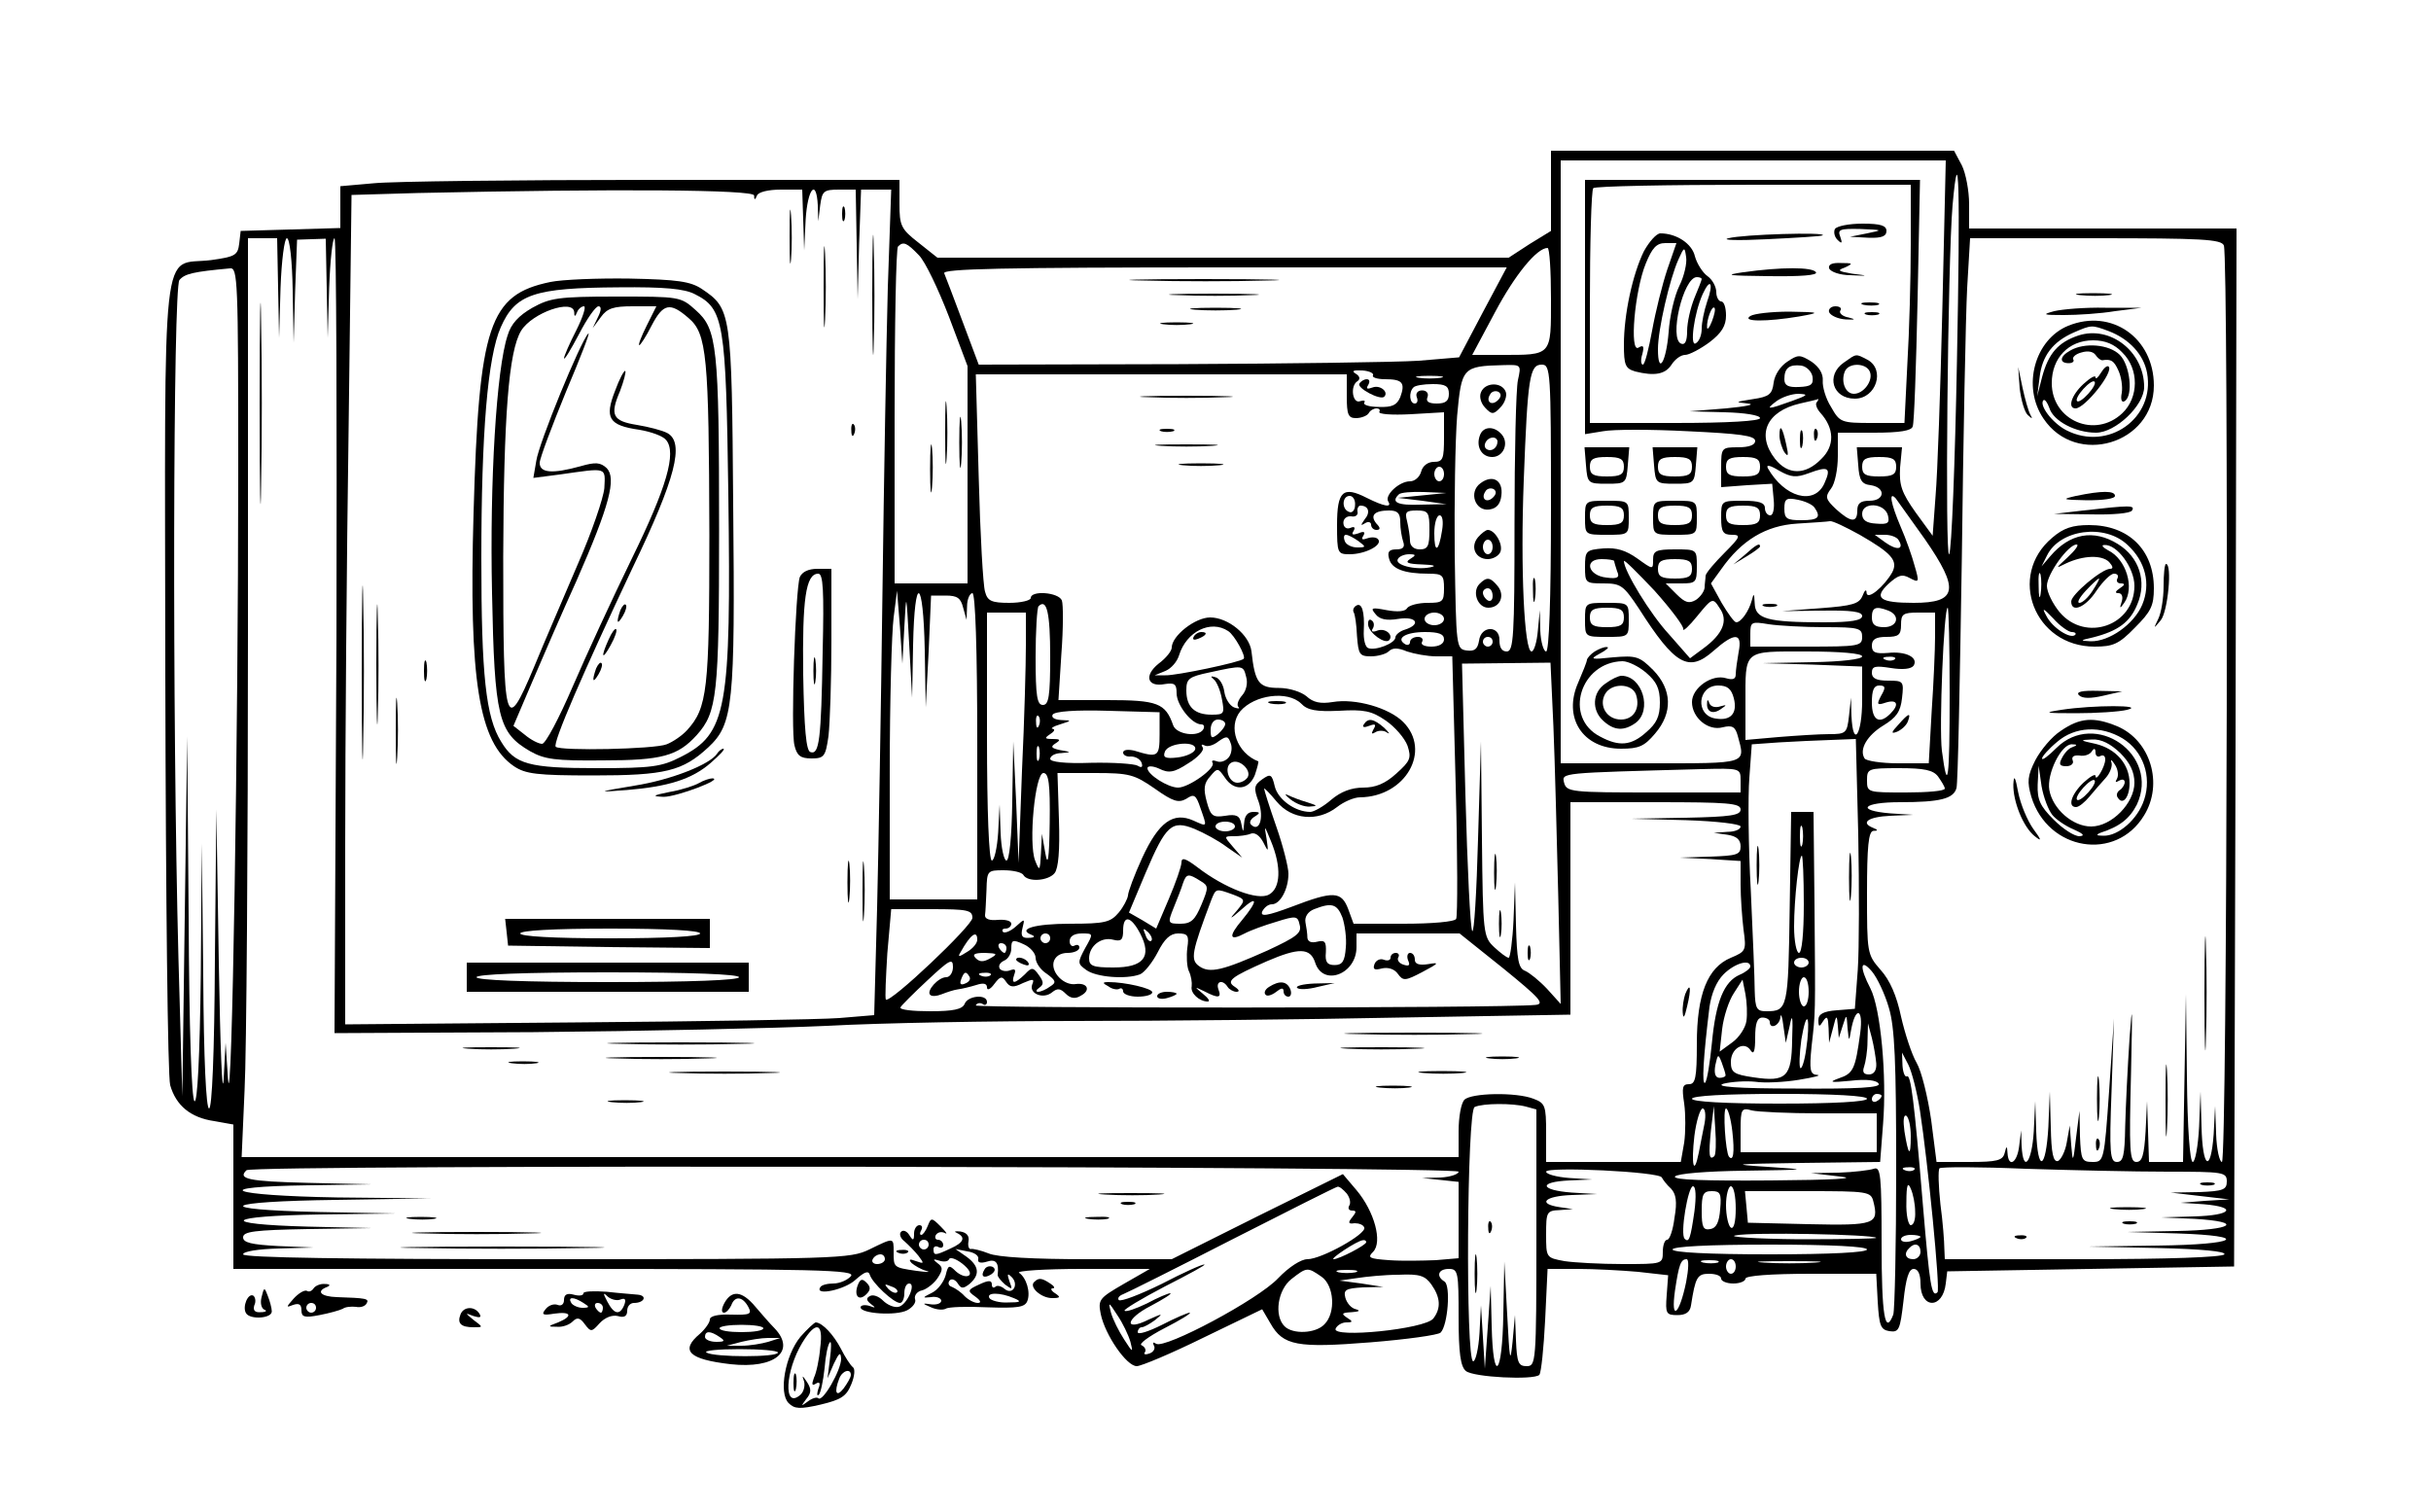 <?xml version="1.0" standalone="no"?>
<!DOCTYPE svg PUBLIC "-//W3C//DTD SVG 20010904//EN"
 "http://www.w3.org/TR/2001/REC-SVG-20010904/DTD/svg10.dtd">
<svg version="1.0" xmlns="http://www.w3.org/2000/svg"
 width="500pt" height="311pt" viewBox="0 0 500 311"
 preserveAspectRatio="xMidYMid meet">

<g transform="translate(0,311) scale(0.1,-0.1)"
fill="#000000" stroke="none">
<path d="M3190 2718 l0 -83 -44 -27 -43 -28 -588 0 -587 0 -39 31 c-36 28 -39
35 -39 80 l0 49 -507 0 c-280 0 -538 -3 -575 -7 l-68 -6 0 -43 0 -43 -102 -3
-103 -3 -3 -26 c-3 -24 -8 -27 -58 -34 -104 -13 -95 71 -94 -855 1 -465 5
-823 10 -842 12 -42 42 -67 91 -74 l39 -7 0 -148 0 -149 641 0 c569 0 640 -2
629 -15 -7 -8 -23 -15 -36 -15 -12 0 -25 -3 -27 -8 -12 -18 51 -5 73 16 18 16
26 19 29 10 5 -17 49 -58 62 -58 5 0 9 9 9 20 0 11 4 20 10 20 15 0 -5 -45
-22 -48 -9 -2 -23 4 -32 13 -9 9 -21 13 -27 9 -8 -4 -7 -9 2 -16 11 -8 10 -9
-3 -4 -10 3 -18 1 -18 -3 0 -13 73 -18 96 -6 11 6 19 16 16 23 -2 7 4 16 15
18 10 3 25 15 32 26 11 17 10 22 -1 30 -10 8 -9 9 4 5 9 -3 18 -2 20 3 2 5 14
1 27 -9 14 -11 20 -21 13 -25 -6 -3 -17 1 -26 9 -14 14 -16 13 -21 -8 -4 -14
-16 -30 -28 -36 -20 -10 -21 -11 -2 -9 11 2 20 -2 21 -7 0 -6 -9 -9 -20 -8
-20 3 -20 2 -1 -6 11 -5 24 -6 30 -3 5 4 44 5 86 3 62 -2 77 0 82 13 7 18 -2
48 -17 58 -6 4 52 8 129 8 l140 0 -54 -31 c-50 -29 -53 -32 -47 -62 9 -43 53
-107 74 -107 9 0 71 26 138 59 l120 58 17 -29 c26 -46 55 -51 206 -39 74 6
139 15 144 20 15 15 21 97 8 105 -18 11 -13 26 9 26 19 0 20 -7 20 -99 0 -74
4 -102 15 -111 16 -13 139 -19 151 -8 4 5 9 55 12 113 l5 105 62 0 c34 0 90
-3 124 -6 l62 -7 -3 -41 c-3 -38 -1 -41 22 -41 17 0 26 6 28 20 9 58 13 65 37
65 14 0 25 -4 25 -10 0 -5 11 -10 25 -10 14 0 25 5 25 10 0 6 52 10 135 10
l134 0 3 -57 c3 -50 6 -58 24 -61 20 -3 22 3 29 62 5 47 11 66 21 66 9 0 14
-11 14 -30 0 -53 46 -53 52 0 l3 25 295 5 295 5 3 1068 2 1067 -275 0 -275 0
0 50 c0 28 -7 64 -15 80 l-16 30 -414 0 -415 0 0 -82z m805 -242 c-4 -167 -10
-340 -14 -386 l-6 -82 -35 48 c-29 41 -34 56 -32 92 l4 42 -47 0 -46 0 3 -37
c2 -31 7 -39 26 -41 31 -5 29 -32 -3 -32 -18 0 -25 -5 -25 -20 0 -26 -13 -25
-44 3 -21 20 -23 25 -10 42 8 10 14 40 14 67 l0 48 75 0 c52 0 77 4 79 13 3 6
7 123 10 260 l5 247 -345 0 -344 0 0 -261 0 -262 37 6 c21 4 99 4 175 0 106
-5 138 -9 138 -20 0 -8 -12 -13 -35 -13 -34 0 -35 -1 -35 -41 l0 -41 53 4 52
3 3 -32 c2 -19 -1 -33 -7 -33 -6 0 -11 7 -11 15 0 11 -12 15 -45 15 -45 0 -45
0 -45 -35 0 -29 4 -35 22 -35 19 0 18 -4 -15 -37 -20 -20 -38 -41 -39 -47 0
-6 -2 -17 -2 -25 -1 -8 -9 -19 -18 -25 -14 -8 -22 -6 -40 12 l-22 22 32 0 c30
0 32 2 32 35 0 35 0 35 -45 35 -39 0 -45 -3 -45 -21 0 -21 0 -21 -32 2 -24 17
-43 23 -70 21 -36 -3 -38 -5 -38 -38 0 -33 1 -34 38 -34 36 0 41 -4 73 -52 74
-116 102 -132 153 -87 44 39 60 38 52 -2 -3 -17 -6 -38 -6 -46 0 -10 -6 -12
-20 -8 -29 9 -70 -20 -70 -49 0 -32 33 -60 63 -52 20 5 26 1 31 -17 16 -59 23
-57 -179 -57 l-185 0 0 620 0 620 396 0 396 0 -7 -304z m30 -108 c-4 -211 -11
-390 -16 -398 -9 -15 -3 605 7 718 13 145 16 38 9 -320z m-95 239 c0 -68 -3
-179 -7 -245 l-6 -122 -66 0 c-64 0 -67 1 -85 33 -11 17 -18 42 -17 54 1 14
-7 28 -23 39 -24 15 -28 15 -50 0 -14 -9 -26 -27 -28 -43 -3 -24 -9 -29 -43
-34 -37 -6 -38 -6 -10 -9 17 -2 -4 -6 -45 -10 l-75 -6 73 -2 c40 -1 72 -6 72
-12 0 -6 -65 -10 -175 -10 l-175 0 0 238 c0 131 3 242 7 245 3 4 152 7 330 7
l323 0 0 -123z m-2379 101 c0 -10 2 -10 6 0 3 7 23 12 49 12 l44 0 2 -62 2
-63 3 63 c4 64 22 86 25 30 l1 -33 4 33 c4 29 7 32 39 32 l34 0 2 -112 2 -113
3 113 4 112 31 0 31 0 -7 -202 c-3 -112 -8 -394 -11 -628 -3 -234 -8 -525 -11
-647 l-6 -221 -72 -6 c-39 -3 -284 -7 -543 -9 l-473 -4 0 372 c0 204 3 588 7
853 l6 481 136 4 c409 9 691 7 692 -5z m-979 -190 l2 -103 3 103 c2 56 8 102
13 102 6 0 11 -47 12 -107 l2 -108 3 106 4 106 29 1 30 1 2 -102 2 -102 3 103
c2 56 7 102 11 102 4 0 5 -368 4 -818 l-4 -817 409 2 c224 2 497 8 605 13 109
6 339 10 510 10 172 0 472 3 666 7 l352 6 0 219 0 218 175 0 c149 0 175 -2
175 -15 0 -12 -20 -15 -112 -17 l-113 -2 113 -3 c63 -2 112 -8 112 -13 0 -6
-12 -11 -27 -11 l-28 -2 28 -4 c19 -3 27 -10 27 -24 0 -17 -8 -19 -62 -21
l-63 -2 63 -3 62 -4 0 -48 c0 -27 3 -68 6 -93 6 -43 5 -45 -26 -58 -48 -20
-70 -75 -70 -177 0 -70 -3 -83 -16 -83 -14 0 -15 -7 -10 -40 3 -22 3 -58 0
-80 l-7 -40 -138 0 -139 0 0 60 c0 56 -2 61 -26 70 -36 14 -128 12 -142 -2 -7
-7 -12 -36 -12 -65 l0 -53 -1252 0 -1251 0 6 137 c4 75 7 500 7 945 l0 808 30
0 30 0 2 -102z m4002 87 c10 -28 7 -1885 -4 -1885 -5 0 -11 26 -12 58 l-2 57
-3 -58 c-6 -81 -23 -71 -25 16 l-2 72 -3 -73 c-2 -39 -8 -72 -13 -72 -6 0 -11
71 -12 173 l-2 172 -3 -172 -3 -173 -35 0 -35 0 -2 63 -2 62 -3 -62 c-3 -49
-7 -63 -19 -63 -14 0 -15 23 -11 183 3 135 3 153 -3 72 -4 -60 -8 -143 -9
-182 -1 -60 -4 -73 -17 -73 -14 0 -16 17 -11 147 l5 148 -10 -148 c-10 -145
-11 -147 -34 -147 -22 0 -24 4 -26 53 l-1 52 -7 -55 c-6 -52 -7 -53 -10 -15
l-3 40 -6 -34 c-3 -19 -12 -36 -18 -39 -10 -3 -14 16 -15 70 l-2 73 -3 -73
c-5 -88 -22 -96 -25 -9 l-2 62 -3 -62 c-4 -65 -22 -87 -25 -30 l-1 32 -4 -32
c-4 -35 -22 -46 -24 -15 -1 16 -2 16 -6 0 -4 -15 -16 -18 -72 -18 l-68 0 -11
86 c-7 48 -20 101 -30 118 -10 17 -24 60 -32 95 -9 43 -23 75 -42 96 -28 32
-28 35 -28 159 0 94 3 126 13 127 10 0 10 2 0 6 -28 11 -10 23 35 25 l47 2
-47 3 c-72 6 -57 23 20 23 82 0 110 7 116 29 3 9 7 221 11 471 3 250 8 501 11
558 l6 102 258 0 c218 0 259 -2 264 -15z m-2684 -20 c13 -13 40 -70 62 -127
l38 -101 0 -224 0 -223 -75 0 -75 0 0 343 c0 189 3 347 7 350 11 11 18 8 43
-18z m1300 -89 c0 -119 3 -116 -103 -116 l-59 0 47 88 c41 77 86 132 108 132
4 0 7 -47 7 -104z m-2700 -354 c0 -542 -13 -1349 -21 -1252 l-5 75 -4 -75 c-3
-41 -7 67 -10 240 l-5 315 -3 -307 c-1 -197 -6 -308 -12 -308 -6 0 -11 99 -12
273 l-3 272 -2 -268 c-2 -172 -7 -266 -13 -262 -6 4 -11 148 -12 378 l-3 372
-5 -370 -5 -370 -8 285 c-13 496 -11 1378 2 1394 11 13 28 17 104 24 16 2 17
-24 17 -416z m2560 326 l-49 -93 -83 -7 c-46 -3 -268 -6 -494 -7 l-411 -1 -33
88 c-18 48 -35 93 -38 100 -3 9 116 12 576 12 l581 0 -49 -92z m72 -140 c-4
-18 -7 -151 -7 -295 0 -233 -2 -263 -16 -263 -10 0 -15 8 -15 23 1 31 -38 31
-42 -1 -3 -17 -9 -22 -25 -20 -22 3 -22 6 -25 198 -1 107 1 235 5 285 9 99 11
102 95 104 37 1 37 1 30 -31z m68 -263 c0 -190 -4 -295 -10 -295 -5 0 -11 19
-12 43 l-1 42 -4 -42 c-2 -24 -8 -43 -13 -43 -15 0 -23 171 -16 352 8 212 12
238 37 238 18 0 19 -13 19 -295z m538 270 c2 -16 -3 -20 -28 -21 -22 -1 -30 3
-30 16 0 23 10 31 35 28 11 -2 21 -12 23 -23z m-904 3 c-3 -4 8 -8 25 -8 35 0
42 -7 31 -37 -7 -16 -16 -21 -44 -20 -19 0 -33 4 -30 9 3 4 -1 5 -8 3 -16 -7
-22 31 -6 41 6 4 5 10 -3 15 -10 6 -6 8 13 7 15 -1 24 -6 22 -10z m-54 -43 c0
-38 3 -45 19 -45 11 0 23 5 26 10 3 6 11 10 16 10 6 0 8 -3 6 -7 -3 -5 26 -7
64 -5 l69 4 0 -51 c0 -45 -2 -51 -21 -51 -12 0 -23 -8 -26 -20 -3 -11 -13 -20
-23 -20 -22 0 -52 -28 -45 -41 9 -14 -8 -11 -44 7 -49 25 -61 14 -61 -56 0
-58 1 -60 26 -60 31 0 67 18 59 30 -3 5 -13 6 -22 3 -11 -4 -14 -3 -9 5 5 8 1
10 -10 5 -12 -4 -15 -3 -10 5 4 7 2 10 -7 6 -8 -3 -14 2 -14 11 0 8 7 14 16
13 9 -2 15 3 13 10 -1 6 2 12 6 12 17 0 21 -14 9 -28 -9 -13 -9 -14 1 -8 6 4
12 2 12 -3 0 -6 5 -11 11 -11 8 0 9 4 0 13 -14 17 -4 27 26 27 18 0 23 -6 23
-24 0 -13 3 -31 6 -40 4 -11 0 -16 -14 -16 -15 0 -19 -5 -15 -19 5 -21 31 -31
81 -31 29 0 32 -3 32 -30 0 -28 -3 -30 -34 -30 -19 0 -38 -5 -42 -11 -4 -7
-20 -8 -42 -4 -31 6 -34 5 -23 -8 8 -11 23 -14 47 -10 37 6 48 -11 14 -22 -11
-3 -20 -11 -20 -16 0 -12 -41 -28 -56 -22 -6 2 -10 18 -9 36 2 39 -4 59 -16
51 -5 -3 -7 -9 -5 -13 3 -4 6 -26 7 -49 3 -38 5 -42 29 -42 14 0 31 5 36 10 8
8 19 8 38 0 15 -5 42 -10 60 -10 l33 0 7 -265 c4 -146 4 -269 1 -275 -3 -6
-50 -10 -108 -10 l-103 0 -11 30 c-14 37 -30 38 -116 5 -51 -19 -65 -21 -61
-10 4 8 12 15 20 15 17 0 34 31 34 63 0 13 -11 57 -25 97 -14 40 -25 75 -25
78 0 2 12 -10 26 -27 31 -37 84 -42 124 -11 14 11 35 20 47 20 94 1 148 96 89
155 -29 29 -98 49 -145 41 -25 -4 -40 -1 -54 12 -11 9 -35 17 -57 17 -41 0
-49 11 -56 75 -4 34 -48 70 -85 70 -31 0 -79 -38 -79 -62 0 -7 -12 -22 -27
-33 -31 -25 -23 -49 13 -42 20 3 24 0 24 -19 0 -24 31 -64 51 -64 5 0 7 -4 4
-10 -10 -17 -55 -11 -62 8 -16 46 -32 52 -136 52 l-100 0 6 95 c4 52 4 102 1
110 -7 17 -64 21 -64 5 0 -5 -20 -10 -44 -10 -37 0 -45 4 -50 23 -4 12 -10
118 -13 235 l-6 212 382 0 381 0 0 -45z m193 38 c-13 -2 -33 -2 -45 0 -13 2
-3 4 22 4 25 0 35 -2 23 -4z m17 -33 c0 -15 -7 -20 -25 -20 -16 0 -23 4 -19
13 3 8 -2 14 -11 14 -9 0 -14 -6 -11 -14 3 -7 1 -13 -4 -13 -11 0 -13 23 -3
33 3 4 21 7 40 7 26 0 33 -4 33 -20z m705 -15 c-50 -18 -55 -18 -31 0 11 8 31
15 45 15 22 -1 19 -3 -14 -15z m52 -2 c-4 -3 -1 -13 7 -22 29 -32 30 -68 2
-95 -33 -34 -69 -33 -95 0 -39 50 -18 98 51 114 18 4 35 8 37 9 2 1 1 -2 -2
-6z m-117 -133 c0 -16 -7 -20 -35 -20 -28 0 -35 4 -35 20 0 16 7 20 35 20 28
0 35 -4 35 -20z m280 0 c0 -16 -7 -20 -35 -20 -28 0 -35 4 -35 20 0 16 7 20
35 20 28 0 35 -4 35 -20z m-179 -13 c40 15 46 11 31 -22 -21 -45 -82 -28 -116
32 -4 8 5 6 23 -5 25 -14 35 -15 62 -5z m-751 -2 c0 -8 -4 -15 -10 -15 -5 0
-10 7 -10 15 0 8 5 15 10 15 6 0 10 -7 10 -15z m-45 -44 l-50 -5 50 -6 50 -7
-52 -1 c-49 -2 -63 5 -46 21 3 4 27 6 52 5 l46 -2 -50 -5z m-138 -20 c0 -10
-6 -17 -12 -14 -16 5 -15 33 1 33 7 0 12 -9 11 -19z m945 -5 c14 -20 8 -26
-27 -26 -30 0 -35 3 -35 24 0 20 4 23 28 18 15 -3 30 -10 34 -16z m227 -65
c72 -104 67 -131 -23 -131 -70 0 -83 10 -52 39 20 18 28 21 44 12 19 -10 20
-9 10 25 -5 19 -18 56 -29 81 -20 47 -25 74 -10 58 4 -6 31 -43 60 -84z m-339
49 c0 -16 -7 -20 -35 -20 -28 0 -35 4 -35 20 0 16 7 20 35 20 28 0 35 -4 35
-20z m263 0 c4 -16 0 -19 -24 -17 -20 1 -29 7 -29 20 0 25 46 23 53 -3z m-943
-30 c0 -33 -3 -40 -20 -40 -12 0 -20 7 -20 18 0 9 -3 27 -6 40 -5 19 -2 22 20
22 24 0 26 -4 26 -40z m26 -1 c-7 -45 -16 -48 -16 -6 0 21 5 37 11 37 6 0 8
-13 5 -31z m859 -9 c66 -38 79 -53 67 -77 -17 -30 -52 -59 -53 -42 0 8 -4 5
-8 -6 -7 -17 -20 -21 -87 -26 l-79 -6 83 1 c59 1 82 -2 82 -11 0 -9 -22 -13
-79 -13 -116 0 -141 7 -142 39 -1 21 -2 22 -6 6 -6 -22 -22 -45 -32 -45 -4 0
-17 18 -30 40 l-22 40 21 29 c42 60 92 90 156 94 32 2 63 4 68 5 5 1 32 -12
61 -28z m-1031 -13 c16 -12 16 -13 -3 -13 -11 0 -23 6 -25 13 -3 7 -2 13 2 13
5 0 16 -6 26 -13z m1111 2 c12 -19 -3 -22 -27 -5 l-22 16 21 0 c12 0 25 -5 28
-11z m-1005 -39 c-11 -7 -5 -10 25 -11 25 -1 31 -3 16 -6 -31 -6 -73 5 -66 17
3 6 14 10 23 10 15 0 15 -2 2 -10z m420 -4 c0 -2 3 -12 6 -21 6 -13 1 -16 -22
-13 -38 4 -47 38 -10 38 14 0 26 -2 26 -4z m142 -140 c-1 -6 12 6 29 27 31 38
32 38 46 16 18 -25 7 -53 -34 -83 l-27 -20 -43 49 c-39 42 -93 131 -93 151 0
4 28 -24 63 -61 34 -38 61 -74 59 -79z m18 124 c0 -16 -7 -20 -35 -20 -28 0
-35 4 -35 20 0 16 7 20 35 20 28 0 35 -4 35 -20z m-1620 -120 c4 74 4 74 10
-35 l6 -110 2 108 c3 148 21 140 24 -10 l2 -118 6 115 5 115 30 0 c24 0 31 -5
36 -25 l7 -25 1 28 c0 15 6 27 11 27 6 0 10 -112 10 -315 l0 -315 -90 0 -90 0
0 263 c0 144 4 287 8 317 l7 55 6 -75 5 -75 4 75z m300 -61 c0 -81 -3 -99 -15
-99 -12 0 -15 18 -15 98 0 54 3 102 6 105 17 17 24 -13 24 -104z m1724 95 c25
-10 19 -34 -9 -34 -18 0 -25 5 -25 20 0 21 8 24 34 14z m126 -171 c0 -177 -4
-209 -16 -117 -6 48 4 294 12 294 2 0 4 -79 4 -177z m-1900 100 c0 -38 -3
-153 -8 -258 l-7 -190 -5 125 -6 125 -2 -122 c-1 -74 -6 -123 -12 -123 -5 0
-11 26 -12 58 l-2 57 -3 -57 c-2 -32 -8 -58 -13 -58 -6 0 -10 101 -10 255 l0
255 40 0 40 0 0 -67z m860 54 c0 -7 -9 -13 -20 -13 -11 0 -20 6 -20 13 0 7 9
13 20 13 11 0 20 -6 20 -13z m1010 -35 c0 -27 -3 -97 -7 -155 l-6 -107 -63 0
c-35 0 -66 5 -69 10 -12 19 6 48 39 68 26 16 35 28 38 56 4 35 3 36 -29 36
-24 0 -33 5 -33 16 0 14 7 15 39 10 25 -4 42 -2 47 5 10 17 -17 30 -53 26 -26
-2 -33 1 -33 15 0 13 8 18 30 18 25 0 30 4 30 25 0 22 4 25 35 25 l35 0 0 -48z
m-227 18 c70 0 77 -2 77 -20 0 -19 -7 -20 -115 -20 l-115 0 0 26 c0 25 2 26
38 20 20 -3 72 -6 115 -6z m-1227 -8 c13 -8 37 -52 32 -57 -6 -7 -140 -35
-161 -34 l-22 0 22 9 c12 5 24 19 28 32 15 49 65 74 101 50z m444 -17 c0 -9
-10 -15 -26 -15 -14 0 -23 4 -19 10 3 6 -1 10 -9 10 -9 0 -16 -5 -16 -11 0 -5
-5 -7 -10 -4 -20 12 1 25 41 25 28 0 39 -4 39 -15z m100 -5 c0 -5 -4 -10 -10
-10 -5 0 -10 5 -10 10 0 6 5 10 10 10 6 0 10 -4 10 -10z m760 -30 c0 -6 -42
-11 -102 -12 l-103 -2 103 -3 102 -4 0 -69 c0 -72 -19 -100 -22 -32 l-1 37 -4
-37 c-4 -36 -6 -38 -41 -38 -20 0 -67 -3 -104 -6 l-68 -6 0 75 c0 112 -6 107
126 107 69 0 114 -4 114 -10z m67 -6 c-3 -3 -12 -4 -19 -1 -8 3 -5 6 6 6 11 1
17 -2 13 -5z m-702 -138 c3 -72 7 -230 10 -351 l5 -220 -28 31 c-16 17 -36 33
-45 37 -14 5 -17 23 -19 94 l-2 88 -3 -77 c-2 -43 -7 -78 -10 -78 -4 0 -17 10
-30 22 -22 21 -23 27 -25 222 l-2 201 -6 -200 c-3 -110 -8 -195 -12 -190 -4 6
-10 132 -14 280 l-7 270 91 1 91 1 6 -131z m-632 102 c4 -13 0 -29 -8 -38 -8
-9 -12 -20 -8 -24 4 -4 0 -4 -9 -1 -9 4 -18 18 -20 33 -2 14 -10 27 -18 29
-10 3 -11 2 -4 -4 6 -4 14 -23 17 -40 6 -31 5 -33 -21 -33 -35 0 -52 16 -52
50 0 24 5 28 48 37 69 15 69 15 75 -9z m1003 -44 c8 -31 -6 -47 -37 -42 -43 6
-38 68 5 68 19 0 27 -7 32 -26z m303 5 c-10 -19 -8 -20 10 -14 23 7 28 -4 9
-23 -23 -23 -38 -13 -38 23 0 25 4 35 15 35 13 0 14 -4 4 -21z m-1193 -16 c13
-14 31 -17 78 -15 51 3 67 0 96 -20 19 -13 39 -36 45 -52 8 -25 6 -31 -23 -57
-23 -21 -43 -29 -68 -29 -24 0 -46 -8 -66 -25 -16 -14 -36 -25 -43 -25 -31 0
-66 25 -73 52 -6 26 -9 27 -26 15 -17 -12 -18 -18 -7 -47 11 -33 1 -63 -16
-46 -4 4 -1 11 7 16 13 8 12 10 -2 10 -12 0 -18 -8 -19 -22 -2 -21 -2 -22 -6
-2 -3 16 -10 20 -33 16 -26 -4 -30 0 -38 29 -7 26 -6 38 7 52 15 18 16 18 30
-2 19 -29 49 -27 62 5 5 15 8 27 7 28 -44 17 -63 71 -37 103 29 34 97 43 125
16z m-291 -63 c0 -47 -3 -49 -52 -34 -13 3 -23 2 -23 -4 0 -5 7 -9 16 -8 9 0
19 -5 22 -13 3 -9 0 -11 -8 -6 -7 4 -50 7 -96 6 -54 -2 -84 2 -84 8 0 6 10 12
23 12 21 2 21 2 -2 6 -19 4 -21 7 -10 14 11 7 10 9 -6 9 -17 0 -17 2 -5 10 8
5 11 10 5 11 -5 0 1 5 15 9 25 8 25 8 2 9 -13 1 -20 5 -17 11 4 7 48 10 113 8
l107 -3 0 -45z m-248 18 c-3 -8 -6 -5 -6 6 -1 11 2 17 5 13 3 -3 4 -12 1 -19z
m383 3 c0 -5 -7 -14 -15 -21 -13 -10 -15 -9 -15 9 0 12 6 21 15 21 8 0 15 -4
15 -9z m7 -69 c-6 -7 -16 -11 -24 -8 -8 3 -12 2 -9 -3 7 -11 -49 -51 -71 -51
-21 0 -63 27 -63 40 0 5 11 5 24 -1 20 -10 31 -8 60 11 20 12 33 27 30 32 -4
6 -3 8 3 5 6 -4 19 0 29 8 17 12 20 11 25 -3 4 -9 2 -23 -4 -30z m1295 -159
c2 -109 2 -234 -1 -278 l-6 -80 -37 -3 c-28 -2 -38 -8 -38 -20 0 -15 2 -15 10
-2 8 12 10 8 11 -15 l1 -30 8 30 c7 28 8 29 10 5 l2 -25 8 25 c8 25 8 25 10
-5 3 -28 3 -28 7 -5 9 51 26 47 19 -5 -10 -74 -14 -83 -44 -93 -22 -8 -17 -9
24 -5 33 4 54 1 58 -6 5 -8 -42 -11 -171 -10 -121 0 -168 4 -148 10 16 4 45 6
65 4 19 -3 60 -1 90 4 30 5 47 9 38 10 -15 1 -17 9 -12 59 8 71 8 59 6 290
l-2 192 -23 0 -23 0 -3 -197 c-3 -207 -4 -213 -48 -213 -20 0 -23 5 -24 43 0
23 -4 116 -8 205 -5 90 -6 195 -3 232 l5 69 56 4 c31 2 79 4 107 5 l51 2 5
-197z m-1685 155 c-3 -7 -5 -2 -5 12 0 14 2 19 5 13 2 -7 2 -19 0 -25z m321
20 c-3 -7 -19 -14 -36 -16 -25 -3 -31 0 -26 12 7 19 68 23 62 4z m108 -57 c-4
-6 -13 -11 -21 -11 -18 0 -28 32 -13 41 16 10 43 -15 34 -30z m1014 -6 l0 -25
-179 0 c-169 0 -179 1 -184 20 -5 21 -9 20 281 28 81 2 82 2 82 -23z m406 8
c7 -10 14 -21 14 -25 0 -5 -36 -8 -80 -8 -79 0 -80 0 -80 25 0 24 2 25 66 25
52 0 70 -4 80 -17z m-1827 -95 c-1 -76 -4 -92 -9 -63 l-7 40 -2 -40 c-2 -37
-3 -38 -12 -15 -14 36 0 180 17 180 11 0 14 -22 13 -102z m216 70 c38 -27 49
-30 65 -21 16 11 20 8 29 -19 14 -40 15 -39 -14 -26 -42 19 -72 -3 -106 -77
-16 -35 -29 -70 -29 -77 -1 -7 -9 -23 -19 -35 -17 -20 -28 -23 -100 -23 -73 0
-110 -11 -79 -23 8 -3 5 -6 -6 -6 -14 -1 -17 4 -13 20 5 20 5 20 -14 3 -10 -9
-22 -14 -26 -11 -3 4 -1 7 5 7 7 0 12 5 12 10 0 6 -12 9 -27 8 -18 -2 -28 2
-27 10 1 6 2 30 3 52 1 39 2 40 35 40 19 0 38 -4 41 -10 9 -15 51 -12 64 4 8
10 11 47 9 110 l-3 96 77 0 c71 0 81 -3 123 -32z m148 -120 l32 -22 -19 22
c-19 22 -19 22 2 22 11 0 27 2 34 5 9 4 19 -4 26 -17 11 -22 11 -21 7 7 -5 29
-5 29 9 -5 22 -53 20 -97 -4 -110 -23 -13 -91 13 -147 56 -25 19 -33 21 -33
10 0 -8 -12 -42 -26 -75 l-26 -61 -28 17 -28 16 34 81 c42 99 54 110 101 91
19 -8 49 -24 66 -37z m17 42 c0 -5 -9 -10 -20 -10 -11 0 -20 5 -20 10 0 6 9
10 20 10 11 0 20 -4 20 -10z m1167 -37 c-3 -10 -5 -2 -5 17 0 19 2 27 5 18 2
-10 2 -26 0 -35z m3 -123 c0 -60 -4 -100 -10 -100 -5 0 -10 24 -10 54 0 56 10
146 16 146 2 0 4 -45 4 -100z m-1241 48 c17 -10 17 -13 2 -49 -13 -31 -21 -39
-43 -39 -26 0 -27 1 -14 33 7 17 16 40 19 50 7 20 11 21 36 5z m67 -28 c26
-10 26 -11 8 -33 -17 -19 -15 -19 9 2 34 31 35 19 2 -21 -29 -34 -27 -45 5
-28 11 6 41 17 65 24 41 13 44 12 48 -6 5 -17 -6 -25 -66 -53 -92 -41 -119
-48 -141 -32 -18 13 -15 29 25 135 10 25 9 25 45 12z m225 -47 c5 -15 9 -43 7
-62 -2 -28 -7 -36 -23 -36 -15 0 -20 6 -18 26 1 22 -2 26 -18 22 -12 -3 -19 0
-20 8 0 8 -2 22 -4 32 -2 11 5 22 18 27 36 14 47 11 58 -17z m-761 -1 c0 -16
-169 -176 -178 -168 -2 3 0 45 3 95 l8 91 83 0 c74 0 84 -2 84 -18z m345 -32
c25 -48 7 -70 -55 -70 -42 0 -50 3 -50 19 0 25 25 45 50 38 16 -4 20 0 20 19
0 33 16 30 35 -6z m23 -15 c-3 -3 -9 2 -12 12 -6 14 -5 15 5 6 7 -7 10 -15 7
-18z m-358 2 c0 -7 -9 -18 -21 -25 -17 -11 -20 -11 -13 0 20 36 34 46 34 25z
m150 3 c0 -5 -4 -10 -10 -10 -5 0 -10 5 -10 10 0 6 5 10 10 10 6 0 10 -4 10
-10z m72 -20 c-16 -30 -16 -32 2 -45 20 -15 82 -20 111 -9 9 4 25 24 36 45 14
28 26 39 42 39 20 0 23 -4 19 -30 -2 -16 -1 -38 3 -47 5 -10 7 -24 6 -32 -3
-14 16 -31 33 -31 6 0 1 7 -10 16 -18 15 -18 15 3 5 29 -15 36 -14 29 4 -6 17
9 21 19 5 3 -5 12 -10 18 -10 7 0 6 4 -3 10 -19 12 -9 20 66 53 65 28 89 28
99 -3 16 -50 85 -24 85 32 l0 28 106 0 106 0 90 -72 c75 -61 86 -73 66 -75
-72 -7 -1156 -7 -1151 -1 2 5 9 6 14 3 5 -4 9 -1 9 4 0 17 -40 13 -46 -4 -5
-11 -23 -15 -71 -15 -36 0 -63 3 -61 8 2 4 27 29 56 56 45 42 52 46 52 27 0
-11 -6 -21 -14 -21 -16 0 -41 -28 -33 -36 3 -4 14 -3 24 1 10 4 25 9 33 10 8
1 25 5 38 9 15 5 22 3 22 -5 0 -7 7 -4 15 7 12 16 16 17 24 5 8 -12 15 -13 35
-3 21 9 24 9 19 -3 -7 -19 23 -31 41 -16 11 9 17 8 28 -3 10 -10 20 -11 31 -4
21 11 14 27 -10 24 -24 -4 -51 23 -46 45 3 12 14 19 29 19 13 0 24 5 24 11 0
5 -4 7 -10 4 -5 -3 -10 1 -10 9 0 10 9 16 25 16 24 0 24 0 7 -30z m-102 -20
c0 -10 10 -25 23 -33 19 -14 20 -18 7 -26 -8 -6 -19 -11 -25 -11 -5 0 -4 4 2
8 10 7 10 12 0 26 -12 17 -15 17 -29 2 -21 -20 -29 -21 -22 -1 4 11 2 13 -9 9
-8 -3 -18 -1 -21 4 -3 6 1 12 9 16 8 3 15 14 15 25 0 18 3 19 25 9 14 -6 25
-19 25 -28z m-60 20 c0 -5 -2 -10 -4 -10 -3 0 -8 5 -11 10 -3 6 -1 10 4 10 6
0 11 -4 11 -10z m-33 -21 c-14 -8 -22 -8 -30 0 -8 8 -3 11 19 11 25 -1 27 -2
11 -11z m1683 -9 c0 -5 -7 -10 -15 -10 -8 0 -15 5 -15 10 0 6 7 10 15 10 8 0
15 -4 15 -10z m-120 -8 c0 -4 -10 -12 -22 -17 -32 -14 -49 -55 -57 -140 -4
-41 -10 -78 -14 -82 -7 -6 -4 50 9 156 4 27 14 52 29 67 23 23 55 32 55 16z
m285 -85 c12 -40 15 -110 15 -333 0 -155 -3 -289 -6 -298 -17 -44 -24 -1 -24
145 0 143 -2 160 -16 155 -9 -3 -41 -7 -72 -8 l-57 -1 60 -7 c38 -4 -14 -7
-143 -8 -133 -1 -201 1 -197 8 4 6 65 11 143 12 133 2 135 2 47 8 -79 5 -71 6
71 8 l161 2 6 78 c8 99 -5 238 -26 279 -23 44 -21 63 3 35 11 -13 27 -47 35
-75z m-1891 64 c3 -5 -1 -11 -9 -14 -9 -4 -12 -1 -8 9 6 16 10 17 17 5z m43 3
c-3 -3 -12 -4 -19 -1 -8 3 -5 6 6 6 11 1 17 -2 13 -5z m1683 -34 c0 -16 -4
-30 -10 -30 -5 0 -10 14 -10 30 0 17 5 30 10 30 6 0 10 -13 10 -30z m-128 -60
c-2 -14 -15 -34 -29 -44 l-26 -19 5 46 c3 26 14 59 24 74 l18 28 6 -30 c3 -16
4 -41 2 -55z m89 -10 c5 27 7 20 5 -29 -1 -76 -12 -87 -79 -77 -41 6 -47 10
-47 32 0 28 28 44 41 23 6 -9 9 -1 9 27 0 29 4 41 15 41 8 0 15 -4 15 -9 0
-16 20 -8 22 10 0 9 4 1 6 -18 l5 -35 8 35z m34 -47 c-3 -24 -9 -42 -12 -40
-3 3 -2 30 2 59 5 29 10 47 13 40 2 -7 1 -34 -3 -59z m144 -30 c1 -15 -5 -23
-15 -23 -11 0 -14 5 -10 16 3 9 7 32 7 52 l1 37 8 -30 c4 -16 8 -40 9 -52z
m-310 -24 c1 -3 -5 -6 -12 -6 -9 0 -12 9 -9 26 5 23 6 24 13 6 4 -11 8 -23 8
-26z m400 -74 c16 -104 42 -367 36 -373 -12 -12 -16 13 -30 179 -18 217 -25
270 -33 265 -4 -2 -8 8 -9 22 l-1 27 13 -25 c7 -14 18 -56 24 -95z m-109 25
c0 -6 -67 -10 -180 -10 -113 0 -180 4 -180 10 0 6 67 10 180 10 113 0 180 -4
180 -10z m30 6 c0 -3 -4 -8 -10 -11 -5 -3 -10 -1 -10 4 0 6 5 11 10 11 6 0 10
-2 10 -4z m-732 -22 l22 -6 0 -264 c0 -257 -1 -264 -20 -264 -17 0 -20 7 -22
53 l-2 52 -5 -55 c-5 -47 -6 -39 -11 55 l-6 110 -2 -107 c-2 -129 -21 -148
-24 -25 l-2 82 -6 -85 -6 -85 -4 65 -4 65 -3 -57 c-2 -32 -8 -58 -13 -58 -16
0 -13 517 3 523 17 8 78 8 105 1z m368 -34 c-3 -16 -9 -44 -12 -61 -10 -50
-16 -25 -9 35 4 31 12 56 17 56 5 0 7 -13 4 -30z m20 -68 c-11 -10 -12 3 -7
53 l6 50 3 -49 c2 -26 1 -51 -2 -54z m37 51 c5 -44 2 -63 -7 -52 -7 9 -13 99
-6 99 4 0 10 -21 13 -47z m180 37 l117 0 0 -40 0 -40 -140 0 -140 0 0 46 c0
43 2 46 23 40 12 -3 75 -6 140 -6z m187 -47 c0 -45 -5 -40 -13 10 -3 22 -2 35
4 32 5 -4 9 -22 9 -42z m-930 -73 c0 -5 -17 -11 -37 -12 l-38 -1 38 -4 37 -4
0 -79 0 -78 -47 -4 c-27 -1 -69 -2 -96 0 -41 3 -45 5 -33 17 20 20 3 83 -34
127 l-28 33 -176 -87 -176 -88 -174 0 c-110 0 -185 4 -203 12 -15 6 -32 10
-36 9 -4 -1 -7 6 -5 16 2 11 -4 18 -17 20 -11 1 -14 0 -7 -3 19 -9 14 -20 -13
-32 -32 -15 -35 -15 -35 -1 0 5 5 7 10 4 6 -3 10 -1 10 4 0 6 -5 11 -11 11 -5
0 -7 5 -4 10 4 6 12 7 18 4 7 -4 3 2 -8 13 -19 19 -20 19 -27 1 -4 -10 -10
-18 -13 -18 -4 0 -3 5 0 10 3 6 1 10 -4 10 -6 0 -11 -8 -11 -17 0 -15 -2 -16
-10 -3 -5 8 -13 11 -17 6 -4 -4 -1 -13 7 -19 8 -7 21 -20 29 -30 12 -16 12
-17 -5 -11 -13 5 -16 4 -9 -4 6 -5 19 -13 30 -16 11 -3 2 -3 -20 0 -48 7 -47
7 -47 39 0 30 1 30 -50 5 -40 -19 -62 -20 -665 -20 -409 0 -623 3 -623 10 0 6
32 11 73 12 l72 2 -72 3 c-56 3 -73 7 -73 18 0 12 24 15 133 17 l132 2 -132 3
c-188 5 -170 22 25 25 l157 2 -157 3 c-228 5 -203 22 35 25 l192 3 -192 2
c-224 4 -267 22 -60 25 l132 2 -132 3 c-122 3 -145 8 -126 26 11 12 2493 8
2493 -3z m418 -12 c2 -4 10 -15 19 -23 10 -11 13 -26 7 -60 -3 -25 -10 -45
-15 -45 -5 0 -9 -11 -9 -25 0 -25 -1 -25 -82 -25 -46 0 -100 3 -120 6 -38 7
-38 7 -38 55 0 46 1 49 28 50 l27 2 -27 4 c-47 7 -31 23 25 25 l52 2 -52 3
c-66 5 -70 22 -5 25 l47 2 -47 3 c-27 2 -48 8 -48 13 0 11 234 0 238 -12z
m519 16 c-3 -3 -12 -4 -19 -1 -8 3 -5 6 6 6 11 1 17 -2 13 -5z m521 -4 c115 0
122 -1 122 -20 0 -17 -7 -20 -57 -22 l-58 -1 60 -7 60 -7 -50 -3 -50 -4 48 -3
c70 -6 57 -23 -20 -25 l-68 -2 68 -3 c104 -6 80 -23 -35 -25 l-103 -2 103 -3
c153 -5 125 -23 -40 -25 l-143 -2 143 -3 c89 -2 141 -7 137 -13 -4 -6 -117
-10 -291 -10 l-284 0 -1 23 c0 12 -3 53 -8 90 -4 37 -5 70 -2 74 4 3 83 3 176
-1 94 -3 225 -6 293 -6z m-519 -82 c1 -16 -3 -28 -9 -28 -5 0 -10 21 -9 48 0
35 3 42 9 27 5 -11 9 -32 9 -47z m-1169 37 c6 -8 9 -19 5 -25 -3 -5 -1 -10 6
-10 9 0 9 -3 0 -14 -9 -11 -8 -14 5 -12 9 0 18 -3 20 -9 5 -13 -88 -65 -117
-65 -13 0 -38 -16 -60 -39 -41 -44 -233 -146 -251 -135 -6 4 -8 3 -5 -3 4 -6
0 -14 -9 -17 -8 -3 -13 -2 -9 3 3 5 -1 11 -7 14 -7 2 14 18 47 35 33 17 56 31
52 32 -4 0 -30 -11 -57 -25 -28 -14 -50 -21 -50 -15 0 5 4 10 8 10 5 0 17 7
28 15 17 14 16 14 -13 1 -52 -26 -49 1 4 28 26 14 44 25 40 26 -4 0 -26 -9
-48 -21 -23 -11 -43 -18 -46 -15 -3 2 35 25 83 50 49 25 86 45 81 45 -4 1 -44
-17 -88 -40 -45 -22 -84 -37 -88 -33 -3 4 1 9 9 12 8 3 110 54 225 113 116 59
213 108 216 108 4 1 12 -6 19 -14z m715 -37 c-8 -55 -11 -65 -20 -56 -10 9 7
108 17 108 6 0 7 -21 3 -52z m85 6 c0 -27 -4 -43 -10 -39 -5 3 -10 24 -10 46
0 21 5 39 10 39 6 0 10 -21 10 -46z m-32 -1 c-2 -27 -8 -39 -20 -41 -15 -3
-18 4 -18 37 0 35 3 41 21 41 17 0 20 -5 17 -37z m315 16 c12 -47 3 -50 -132
-47 l-126 3 -3 33 -3 32 129 0 c123 0 130 -1 135 -21z m6 -75 c2 -2 -70 -3
-160 -3 -90 1 -148 5 -129 8 34 7 281 2 289 -5z m91 2 c0 -2 -9 -6 -20 -9 -11
-3 -20 -1 -20 4 0 5 9 9 20 9 11 0 20 -2 20 -4z m-2040 -16 c0 -5 -4 -10 -10
-10 -5 0 -10 5 -10 10 0 6 5 10 10 10 6 0 10 -4 10 -10z m900 5 c0 -6 -56 -35
-67 -35 -9 0 48 38 60 39 4 1 7 -1 7 -4z m1030 -15 c0 -6 -73 -10 -200 -10
-127 0 -200 4 -200 10 0 6 73 10 200 10 127 0 200 -4 200 -10z m110 -5 c0 -8
-7 -15 -15 -15 -16 0 -20 12 -8 23 11 12 23 8 23 -8z m-1938 -15 c-2 -7 5 -9
18 -5 18 6 25 -2 22 -27 -1 -3 6 -12 15 -20 15 -11 16 -11 9 7 -5 15 -4 17 5
8 15 -15 2 -38 -15 -24 -7 6 -16 8 -19 4 -4 -3 -7 -1 -7 5 0 9 -7 9 -26 0 -24
-11 -25 -13 -8 -25 11 -8 13 -13 5 -13 -7 0 -19 6 -27 14 -7 8 -19 16 -26 19
-7 2 -9 8 -5 13 4 5 12 2 17 -6 7 -11 11 -11 24 -1 22 19 20 37 -6 56 l-23 16
25 -5 c14 -2 24 -9 22 -16z m-192 0 c0 -5 -7 -10 -16 -10 -8 0 -12 5 -9 10 3
6 10 10 16 10 5 0 9 -4 9 -10z m1648 -47 c-14 -68 -32 -82 -23 -18 8 54 12 65
24 65 5 0 4 -21 -1 -47z m65 40 c-7 -2 -21 -2 -30 0 -10 3 -4 5 12 5 17 0 24
-2 18 -5z m37 -8 c0 -8 -4 -15 -10 -15 -5 0 -10 7 -10 15 0 8 5 15 10 15 6 0
10 -7 10 -15z m163 8 c-29 -2 -77 -2 -105 0 -29 2 -6 3 52 3 58 0 81 -1 53 -3z
m-1015 -29 c26 -18 30 -74 6 -98 -18 -19 -65 -21 -82 -4 -22 22 -14 75 14 97
32 25 33 25 62 5z m70 9 c-10 -2 -26 -2 -35 0 -10 3 -2 5 17 5 19 0 27 -2 18
-5z m156 -25 c19 -27 20 -49 4 -70 -17 -22 -209 -41 -201 -21 3 7 13 13 22 13
14 0 14 2 1 10 -12 8 -10 10 10 11 15 1 19 3 9 6 -10 2 -19 13 -22 24 -4 16 1
19 36 21 l42 1 -45 7 -45 6 35 5 c19 3 58 7 87 7 43 2 54 -2 67 -20z m-1099
-16 c-3 -3 -11 0 -18 7 -9 10 -8 11 6 5 10 -3 15 -9 12 -12z m240 -12 c17 -7
15 -9 -12 -9 -17 -1 -35 4 -38 9 -7 12 22 12 50 0z m240 -90 c6 -23 5 -23 -13
5 -11 17 -23 41 -27 55 -6 23 -5 23 13 -5 11 -16 23 -41 27 -55z"/>
<path d="M3262 2153 c3 -37 4 -38 43 -38 39 0 40 1 43 38 l3 37 -46 0 -46 0 3
-37z m78 -3 c0 -16 -7 -20 -35 -20 -28 0 -35 4 -35 20 0 16 7 20 35 20 28 0
35 -4 35 -20z"/>
<path d="M3402 2153 c3 -37 4 -38 43 -38 39 0 40 1 43 38 l3 37 -46 0 -46 0 3
-37z m78 -3 c0 -16 -7 -20 -35 -20 -28 0 -35 4 -35 20 0 16 7 20 35 20 28 0
35 -4 35 -20z"/>
<path d="M3260 2045 c0 -35 0 -35 45 -35 45 0 45 0 45 35 0 35 0 35 -45 35
-45 0 -45 0 -45 -35z m80 5 c0 -16 -7 -20 -35 -20 -28 0 -35 4 -35 20 0 16 7
20 35 20 28 0 35 -4 35 -20z"/>
<path d="M3400 2045 c0 -35 0 -35 45 -35 45 0 45 0 45 35 0 35 0 35 -45 35
-45 0 -45 0 -45 -35z m80 5 c0 -16 -7 -20 -35 -20 -28 0 -35 4 -35 20 0 16 7
20 35 20 28 0 35 -4 35 -20z"/>
<path d="M3260 1835 c0 -35 0 -35 45 -35 45 0 45 0 45 35 0 35 0 35 -45 35
-45 0 -45 0 -45 -35z m80 5 c0 -16 -7 -20 -35 -20 -28 0 -35 4 -35 20 0 16 7
20 35 20 28 0 35 -4 35 -20z"/>
<path d="M3280 1770 c-8 -5 -15 -13 -16 -17 0 -4 -9 -26 -18 -47 -32 -72 9
-136 88 -136 37 0 48 5 70 31 37 43 35 91 -4 131 -28 28 -35 30 -82 26 -47 -5
-49 -4 -27 8 13 7 20 13 14 13 -5 1 -17 -4 -25 -9z m106 -44 c21 -18 28 -32
28 -61 0 -29 -7 -43 -28 -61 -31 -28 -56 -30 -95 -9 -76 39 -41 153 46 155 12
0 34 -11 49 -24z"/>
<path d="M3302 1704 c-27 -18 -29 -55 -4 -77 22 -20 42 -21 66 -4 35 26 14 97
-29 97 -6 0 -21 -7 -33 -16z m63 -23 c9 -28 -5 -51 -31 -51 -29 0 -46 28 -33
52 13 24 56 23 64 -1z"/>
<path d="M3774 2639 c-3 -6 -1 -16 5 -22 9 -9 11 -8 6 6 -6 15 -1 17 41 16 47
-2 48 -2 14 -9 l-35 -7 38 -2 c27 -1 37 3 37 14 0 11 -12 15 -49 15 -28 0 -53
-5 -57 -11z"/>
<path d="M3381 2593 c-23 -47 -41 -129 -41 -192 0 -42 3 -49 23 -55 40 -10 62
-6 75 14 7 11 19 20 28 20 8 0 31 12 50 26 25 19 34 34 34 55 0 16 -4 29 -10
29 -5 0 -10 9 -10 19 0 11 -8 26 -18 33 -10 7 -22 26 -26 41 -6 26 -38 47 -71
47 -8 0 -23 -17 -34 -37z m48 -38 c-10 -30 -24 -86 -31 -125 -7 -38 -15 -70
-19 -70 -4 0 -5 10 -1 22 4 16 2 19 -8 13 -19 -12 -8 117 15 173 13 32 22 42
40 42 l23 0 -19 -55z m25 -33 c-10 -20 -20 -63 -22 -95 -5 -62 -22 -90 -22
-35 0 40 24 144 42 184 12 27 13 27 16 5 2 -12 -4 -39 -14 -59z m46 14 c0 -2
-7 -20 -15 -39 -8 -20 -15 -50 -15 -68 0 -20 -4 -29 -12 -26 -26 9 4 137 32
137 6 0 10 -2 10 -4z m11 -47 c-6 -18 -11 -42 -11 -55 0 -13 -5 -26 -12 -30
-13 -9 -4 61 14 101 16 35 23 23 9 -16z m10 -40 c-5 -13 -10 -19 -10 -12 -1
15 10 45 15 40 3 -2 0 -15 -5 -28z"/>
<path d="M3555 2620 c-16 -4 20 -5 80 -2 61 3 112 6 114 8 8 7 -164 2 -194 -6z"/>
<path d="M3762 2558 c3 -7 22 -14 44 -14 38 -2 38 -1 4 3 -30 5 -32 7 -15 13
17 8 16 9 -8 9 -19 1 -27 -3 -25 -11z"/>
<path d="M3585 2550 c-41 -6 -31 -7 53 -8 67 -1 101 2 97 8 -7 11 -71 11 -150
0z"/>
<path d="M3833 2483 c9 -2 23 -2 30 0 6 3 -1 5 -18 5 -16 0 -22 -2 -12 -5z"/>
<path d="M3762 2468 c3 -7 18 -14 34 -15 20 -1 22 0 6 4 -12 2 -20 9 -17 14 4
5 -1 9 -10 9 -9 0 -15 -6 -13 -12z"/>
<path d="M3600 2460 c-19 -12 34 -12 100 -1 45 8 45 9 -20 10 -36 0 -72 -4
-80 -9z"/>
<path d="M3838 2463 c6 -2 18 -2 25 0 6 3 1 5 -13 5 -14 0 -19 -2 -12 -5z"/>
<path d="M3792 2364 c-37 -26 -23 -74 23 -74 44 0 63 60 26 80 -25 13 -22 13
-49 -6z m54 -19 c7 -18 -13 -45 -33 -45 -17 0 -27 24 -19 45 7 20 45 19 52 0z"/>
<path d="M1624 2625 c0 -49 1 -71 3 -48 2 23 2 64 0 90 -2 26 -3 8 -3 -42z"/>
<path d="M1794 2505 c0 -110 2 -156 3 -103 2 53 2 143 0 200 -1 57 -3 13 -3
-97z"/>
<path d="M1732 2670 c0 -14 2 -19 5 -12 2 6 2 18 0 25 -3 6 -5 1 -5 -13z"/>
<path d="M1694 2520 c0 -74 1 -105 3 -67 2 37 2 97 0 135 -2 37 -3 6 -3 -68z"/>
<path d="M1132 2530 c-126 -26 -147 -88 -158 -475 -10 -345 11 -472 83 -521
24 -16 47 -19 163 -19 149 0 184 9 237 58 51 48 55 86 51 497 -3 400 -4 405
-65 446 -23 15 -49 19 -148 21 -66 1 -139 -2 -163 -7z m297 -25 c60 -30 64
-57 69 -410 6 -446 -3 -494 -98 -542 -39 -20 -59 -23 -172 -23 -141 0 -169 8
-197 54 -32 51 -41 138 -41 377 0 259 13 415 40 476 30 68 68 81 243 82 94 1
135 -3 156 -14z"/>
<path d="M1095 2477 c-28 -16 -44 -33 -51 -57 -23 -69 -37 -299 -32 -530 5
-256 13 -287 78 -325 30 -17 52 -20 150 -19 121 0 154 9 193 52 42 47 46 82
46 422 0 379 -4 413 -48 452 -31 28 -33 28 -164 28 -119 0 -136 -3 -172 -23z
m86 -9 c0 -10 2 -10 6 0 2 6 9 12 14 12 5 0 -2 -22 -16 -50 -14 -27 -25 -53
-25 -57 1 -4 14 18 31 50 16 31 34 57 40 57 6 0 6 -8 -1 -22 l-11 -23 17 23
c13 18 26 22 65 22 l49 0 -20 -40 c-11 -22 -18 -40 -15 -40 2 0 14 18 25 40
24 46 38 49 76 16 38 -32 42 -78 43 -446 0 -319 -4 -356 -46 -402 -10 -11 -29
-24 -42 -29 -25 -10 -219 -14 -228 -5 -7 7 57 154 158 368 89 185 107 257 72
277 -11 6 -39 13 -63 17 -50 8 -56 20 -35 69 8 21 13 40 11 42 -2 2 -12 -16
-21 -41 -22 -56 -13 -71 50 -80 24 -4 49 -13 55 -21 22 -26 1 -98 -71 -245
-39 -80 -93 -197 -121 -262 -28 -65 -56 -118 -63 -118 -7 0 -23 8 -36 19 l-23
18 38 89 c21 49 62 144 92 210 68 155 82 210 62 231 -13 12 -23 13 -54 4 -58
-16 -84 -14 -84 7 0 9 25 75 54 146 30 71 51 125 46 120 -16 -16 -102 -226
-107 -262 l-6 -35 54 7 c99 14 94 16 92 -28 -2 -21 -26 -91 -54 -155 -27 -64
-69 -160 -91 -214 -59 -140 -63 -125 -63 228 1 288 11 423 37 465 23 37 107
66 109 38z"/>
<path d="M1276 1855 c-9 -26 -7 -32 5 -12 6 10 9 21 6 23 -2 3 -7 -2 -11 -11z"/>
<path d="M1252 1795 c-17 -37 -14 -45 4 -12 9 16 14 31 11 33 -2 2 -9 -7 -15
-21z"/>
<path d="M1226 1735 c-9 -26 -7 -32 5 -12 6 10 9 21 6 23 -2 3 -7 -2 -11 -11z"/>
<path d="M1751 2224 c0 -11 3 -14 6 -6 3 7 2 16 -1 19 -3 4 -6 -2 -5 -13z"/>
<path d="M744 1725 c0 -159 2 -223 3 -142 2 82 2 212 0 290 -1 78 -3 12 -3
-148z"/>
<path d="M774 1745 c0 -110 2 -156 3 -103 2 53 2 143 0 200 -1 57 -3 13 -3
-97z"/>
<path d="M1645 1923 c-9 -26 -19 -315 -11 -346 5 -21 12 -27 35 -27 26 0 29 4
35 46 3 26 6 114 6 195 l0 149 -29 0 c-18 0 -31 -6 -36 -17z m47 -155 c-3
-180 -7 -211 -25 -205 -9 2 -13 48 -15 159 -2 155 5 208 31 208 10 0 12 -33 9
-162z"/>
<path d="M1673 1730 c0 -25 2 -35 4 -22 2 12 2 32 0 45 -2 12 -4 2 -4 -23z"/>
<path d="M872 1730 c0 -19 2 -27 5 -17 2 9 2 25 0 35 -3 9 -5 1 -5 -18z"/>
<path d="M814 1605 c0 -60 1 -84 3 -52 2 32 2 81 0 110 -2 29 -3 3 -3 -58z"/>
<path d="M1475 1560 c-14 -22 -94 -54 -170 -66 -78 -13 -79 -14 -16 -9 85 7
134 22 173 56 18 16 30 28 26 29 -4 0 -10 -5 -13 -10z"/>
<path d="M1437 1499 c-9 -5 -36 -14 -60 -18 -35 -7 -37 -9 -12 -10 27 0 125
37 100 38 -5 0 -18 -4 -28 -10z"/>
<path d="M1774 1275 c0 -55 1 -76 3 -47 2 29 2 74 0 100 -2 26 -3 2 -3 -53z"/>
<path d="M1743 1295 c0 -38 2 -53 4 -32 2 20 2 52 0 70 -2 17 -4 1 -4 -38z"/>
<path d="M1042 1193 l3 -28 208 -3 207 -2 0 30 0 30 -211 0 -210 0 3 -27z
m398 -3 c0 -6 -68 -10 -185 -10 -117 0 -185 4 -185 10 0 6 68 10 185 10 117 0
185 -4 185 -10z"/>
<path d="M960 1100 l0 -30 290 0 290 0 0 30 0 30 -290 0 -290 0 0 -30z m560 0
c0 -6 -97 -10 -270 -10 -173 0 -270 4 -270 10 0 6 97 10 270 10 173 0 270 -4
270 -10z"/>
<path d="M534 2280 c0 -184 2 -260 3 -167 2 92 2 242 0 335 -1 92 -3 16 -3
-168z"/>
<path d="M3466 1065 c-3 -9 -6 -26 -5 -38 1 -14 4 -9 9 13 9 37 7 52 -4 25z"/>
<path d="M2793 983 c65 -2 168 -2 230 0 62 1 9 3 -118 3 -126 0 -177 -2 -112
-3z"/>
<path d="M1278 963 c67 -2 177 -2 245 0 67 1 12 3 -123 3 -135 0 -190 -2 -122
-3z"/>
<path d="M963 953 c26 -2 68 -2 95 0 26 2 4 3 -48 3 -52 0 -74 -1 -47 -3z"/>
<path d="M2772 953 c37 -2 100 -2 140 0 40 1 10 3 -67 3 -77 0 -110 -1 -73 -3z"/>
<path d="M1267 933 c51 -2 135 -2 186 0 50 1 9 3 -93 3 -102 0 -143 -2 -93 -3z"/>
<path d="M3063 933 c15 -2 39 -2 55 0 15 2 2 4 -28 4 -30 0 -43 -2 -27 -4z"/>
<path d="M1053 923 c15 -2 37 -2 50 0 12 2 0 4 -28 4 -27 0 -38 -2 -22 -4z"/>
<path d="M1398 903 c50 -2 134 -2 185 0 50 1 9 3 -93 3 -102 0 -143 -2 -92 -3z"/>
<path d="M2928 903 c23 -2 59 -2 80 0 20 2 1 4 -43 4 -44 0 -61 -2 -37 -4z"/>
<path d="M2838 873 c18 -2 45 -2 60 0 15 2 0 4 -33 4 -33 0 -45 -2 -27 -4z"/>
<path d="M1258 843 c18 -2 45 -2 60 0 15 2 0 4 -33 4 -33 0 -45 -2 -27 -4z"/>
<path d="M4278 2503 c18 -2 45 -2 60 0 15 2 0 4 -33 4 -33 0 -45 -2 -27 -4z"/>
<path d="M4225 2470 c-26 -7 -23 -8 20 -8 28 0 75 3 105 8 l55 7 -75 0 c-41 1
-88 -3 -105 -7z"/>
<path d="M4254 2440 c-69 -28 -96 -125 -51 -191 67 -100 227 -52 227 68 0 98
-87 159 -176 123z m83 -11 c42 -16 72 -48 79 -86 17 -93 -80 -162 -166 -118
-29 15 -57 52 -47 62 3 2 8 -5 12 -16 8 -27 54 -51 96 -51 40 0 99 56 99 94 0
73 -70 127 -135 106 -42 -14 -62 -37 -75 -86 l-10 -39 5 39 c5 44 27 73 70 92
37 16 37 16 72 3z m28 -44 c35 -34 34 -93 0 -125 -56 -53 -145 -15 -145 62 0
52 35 88 85 88 25 0 44 -8 60 -25z"/>
<path d="M4258 2389 c-22 -12 -23 -26 -3 -26 8 0 12 4 9 8 -2 4 5 11 17 14 13
4 24 2 29 -5 4 -6 10 -11 14 -11 18 3 24 -1 33 -21 6 -13 9 -33 7 -46 -3 -14
0 -21 6 -17 18 11 11 74 -10 95 -22 22 -73 26 -102 9z"/>
<path d="M4321 2343 c-6 -10 -11 -14 -11 -9 0 5 -11 -1 -25 -14 -25 -23 -33
-50 -16 -50 19 0 79 75 68 86 -3 3 -10 -3 -16 -13z m-26 -43 c-10 -11 -20 -18
-23 -15 -3 3 3 14 13 25 10 11 20 18 23 15 3 -3 -3 -14 -13 -25z"/>
<path d="M4154 2311 c3 -24 10 -49 17 -55 9 -8 10 -8 5 1 -4 7 -11 32 -16 55
l-9 43 3 -44z"/>
<path d="M4270 2090 c-31 -7 -29 -8 23 -9 32 0 57 3 57 9 0 11 -27 11 -80 0z"/>
<path d="M4285 2060 l-60 -7 77 -1 c42 -1 80 2 83 8 7 11 -4 11 -100 0z"/>
<path d="M4221 2004 c-93 -78 -37 -224 87 -224 38 0 50 5 83 39 33 33 39 45
39 81 0 79 -52 130 -133 130 -34 0 -53 -6 -76 -26z m155 -15 c37 -34 48 -80
30 -123 -17 -40 -68 -76 -106 -75 -23 1 -22 2 5 8 51 13 76 31 91 68 20 47 4
97 -40 124 -50 31 -99 22 -139 -25 l-18 -21 11 22 c26 54 119 67 166 22z
m-123 -25 c-26 -24 -26 -24 -4 -13 36 17 74 18 89 3 8 -9 9 -14 2 -14 -17 0
-80 -53 -80 -67 0 -25 30 -12 52 22 13 19 29 35 36 35 7 0 10 -4 7 -10 -3 -5
0 -10 7 -10 9 0 9 -3 -2 -10 -9 -6 -11 -10 -3 -10 7 0 10 -7 7 -17 -5 -15 -4
-16 5 -3 22 31 4 90 -33 108 -11 6 -15 11 -8 11 26 2 62 -47 62 -84 0 -82
-101 -117 -154 -54 -14 17 -26 41 -26 54 0 24 44 85 61 85 6 0 -3 -12 -18 -26z
m-56 -76 c-2 -13 -4 -5 -4 17 -1 22 1 32 4 23 2 -10 2 -28 0 -40z m107 7 c-9
-14 -21 -25 -27 -25 -6 0 0 11 13 25 13 14 25 25 27 25 2 0 -4 -11 -13 -25z
m-43 -85 c7 0 10 -3 7 -6 -10 -9 -47 15 -59 39 -10 18 -7 17 14 -5 14 -16 32
-28 38 -28z"/>
<path d="M4450 1904 c0 -25 -5 -55 -11 -67 -10 -21 -10 -21 5 -3 15 18 24 116
11 116 -3 0 -5 -21 -5 -46z"/>
<path d="M4276 1680 c7 -7 24 -7 50 -1 l39 9 -49 1 c-34 1 -47 -2 -40 -9z"/>
<path d="M4240 1650 c-39 -6 -35 -7 30 -7 41 0 89 3 105 7 40 10 -70 10 -135
0z"/>
<path d="M4239 1607 c-19 -12 -42 -40 -53 -61 -16 -32 -17 -44 -8 -75 34 -111
174 -134 232 -38 40 65 13 154 -55 183 -48 20 -77 18 -116 -9z m127 -16 c42
-26 60 -78 44 -126 -13 -40 -53 -75 -84 -74 -14 0 -16 2 -6 6 40 13 60 29 75
58 48 103 -86 196 -166 116 -16 -16 -29 -26 -29 -21 0 4 14 20 31 34 37 32 90
34 135 7z m-5 -30 c20 -20 29 -39 29 -61 0 -42 -47 -90 -89 -90 -38 0 -79 36
-86 75 -6 33 25 96 47 94 11 0 11 -2 0 -6 -7 -2 -16 -12 -21 -22 -7 -13 -5
-17 9 -17 10 0 16 6 13 12 -3 8 3 11 14 10 10 -2 21 2 25 8 5 8 8 7 8 -2 0 -7
5 -10 10 -7 6 3 10 0 10 -7 0 -15 -20 -48 -20 -34 0 5 -11 -1 -25 -14 -25 -24
-33 -50 -15 -50 6 0 18 10 28 22 9 11 24 28 33 38 8 9 14 23 12 31 -3 8 0 7 7
-4 6 -9 8 -22 4 -29 -4 -7 -3 -8 4 -4 7 4 12 3 12 -3 0 -5 -5 -13 -10 -16 -6
-4 -8 -11 -4 -16 10 -16 24 1 24 30 0 39 -28 71 -70 81 -33 7 -33 8 -7 9 19 1
38 -9 58 -28z m-140 -127 c7 -9 27 -23 44 -30 20 -9 24 -13 12 -14 -11 0 -34
15 -53 34 -28 28 -34 41 -33 72 l2 39 6 -42 c4 -23 14 -49 22 -59z m74 46
c-10 -11 -20 -18 -23 -15 -3 3 3 14 13 25 10 11 20 18 23 15 3 -3 -3 -14 -13
-25z"/>
<path d="M4141 1497 c-1 -35 20 -88 44 -107 15 -12 14 -8 -3 15 -12 17 -26 50
-31 75 -6 33 -9 37 -10 17z"/>
<path d="M4534 1065 c0 -104 2 -146 3 -92 2 54 2 139 0 190 -1 51 -3 7 -3 -98z"/>
<path d="M4454 845 c0 -66 1 -92 3 -57 2 34 2 88 0 120 -2 31 -3 3 -3 -63z"/>
<path d="M4313 850 c0 -41 2 -58 4 -37 2 20 2 54 0 75 -2 20 -4 3 -4 -38z"/>
<path d="M4311 754 c0 -11 3 -14 6 -6 3 7 2 16 -1 19 -3 4 -6 -2 -5 -13z"/>
<path d="M1944 2220 c0 -58 1 -81 3 -52 2 28 2 76 0 105 -2 28 -3 5 -3 -53z"/>
<path d="M1973 2200 c0 -47 2 -66 4 -42 2 23 2 61 0 85 -2 23 -4 4 -4 -43z"/>
<path d="M1913 2145 c0 -44 2 -61 4 -37 2 23 2 59 0 80 -2 20 -4 1 -4 -43z"/>
<path d="M2353 2533 c71 -2 183 -2 250 0 67 1 10 3 -128 3 -137 0 -192 -2
-122 -3z"/>
<path d="M2423 2503 c43 -2 110 -2 150 0 40 1 5 3 -78 3 -82 0 -115 -2 -72 -3z"/>
<path d="M2458 2473 c23 -2 61 -2 85 0 23 2 4 4 -43 4 -47 0 -66 -2 -42 -4z"/>
<path d="M2393 2443 c15 -2 39 -2 55 0 15 2 2 4 -28 4 -30 0 -43 -2 -27 -4z"/>
<path d="M3046 2303 c-4 -9 0 -23 9 -32 13 -14 17 -14 31 1 9 9 14 24 11 32
-8 21 -43 20 -51 -1z m35 -16 c-13 -13 -26 -3 -16 12 3 6 11 8 17 5 6 -4 6
-10 -1 -17z"/>
<path d="M3044 2215 c-9 -23 3 -45 25 -45 23 0 35 28 20 46 -15 18 -38 18 -45
-1z m36 -13 c0 -13 -12 -22 -22 -16 -10 6 -1 24 13 24 5 0 9 -4 9 -8z"/>
<path d="M3045 2116 c-25 -18 -11 -58 18 -54 15 2 23 11 25 29 4 31 -18 44
-43 25z m26 -29 c-13 -13 -26 -3 -16 12 3 6 11 8 17 5 6 -4 6 -10 -1 -17z"/>
<path d="M3040 2005 c-17 -20 -5 -45 20 -45 11 0 23 7 26 15 6 15 -11 45 -26
45 -4 0 -13 -7 -20 -15z m30 -20 c0 -8 -4 -15 -10 -15 -5 0 -10 7 -10 15 0 8
5 15 10 15 6 0 10 -7 10 -15z"/>
<path d="M3043 1909 c-16 -16 -4 -49 18 -49 25 0 35 26 19 45 -15 18 -22 19
-37 4z m27 -25 c0 -8 -4 -12 -10 -9 -5 3 -10 10 -10 16 0 5 5 9 10 9 6 0 10
-7 10 -16z"/>
<path d="M3153 1895 c0 -22 2 -30 4 -17 2 12 2 30 0 40 -3 9 -5 -1 -4 -23z"/>
<path d="M2796 2321 c-6 -9 43 -35 51 -27 10 10 -9 25 -24 19 -11 -4 -14 -3
-9 5 4 7 3 12 -3 12 -5 0 -12 -4 -15 -9z"/>
<path d="M2363 2293 c42 -2 112 -2 155 0 42 1 7 3 -78 3 -85 0 -120 -2 -77 -3z"/>
<path d="M2388 2223 c6 -2 18 -2 25 0 6 3 1 5 -13 5 -14 0 -19 -2 -12 -5z"/>
<path d="M2388 2193 c28 -2 76 -2 105 0 28 2 5 3 -53 3 -58 0 -81 -1 -52 -3z"/>
<path d="M2433 2153 c20 -2 54 -2 75 0 20 2 3 4 -38 4 -41 0 -58 -2 -37 -4z"/>
<path d="M2814 1824 c3 -17 34 -39 43 -31 10 11 -8 26 -24 20 -10 -4 -14 -2
-9 5 3 6 2 13 -3 16 -5 4 -8 -1 -7 -10z"/>
<path d="M3660 2214 c0 -10 5 -26 10 -34 8 -11 9 -7 4 15 -8 37 -14 45 -14 19z"/>
<path d="M3702 2205 c0 -16 2 -22 5 -12 2 9 2 23 0 30 -3 6 -5 -1 -5 -18z"/>
<path d="M3731 2214 c0 -11 3 -14 6 -6 3 7 2 16 -1 19 -3 4 -6 -2 -5 -13z"/>
<path d="M3589 1969 l-24 -20 28 17 c15 9 27 18 27 20 0 8 -8 4 -31 -17z"/>
<path d="M3628 1863 c6 -2 18 -2 25 0 6 3 1 5 -13 5 -14 0 -19 -2 -12 -5z"/>
<path d="M3905 1620 c-16 -17 -16 -20 -3 -15 9 4 19 13 22 21 7 19 2 18 -19
-6z"/>
<path d="M2455 1800 c-3 -6 1 -7 9 -4 18 7 21 14 7 14 -6 0 -13 -4 -16 -10z"/>
<path d="M3073 1315 c0 -33 2 -45 4 -27 2 18 2 45 0 60 -2 15 -4 0 -4 -33z"/>
<path d="M3083 1210 c0 -25 2 -35 4 -22 2 12 2 32 0 45 -2 12 -4 2 -4 -23z"/>
<path d="M3142 1150 c0 -14 2 -19 5 -12 2 6 2 18 0 25 -3 6 -5 1 -5 -13z"/>
<path d="M3511 1663 c-1 -18 13 -23 29 -11 12 8 12 9 -2 5 -9 -3 -19 -1 -22 6
-3 9 -5 9 -5 0z"/>
<path d="M2613 1663 c9 -2 23 -2 30 0 6 3 -1 5 -18 5 -16 0 -22 -2 -12 -5z"/>
<path d="M2805 1620 c-4 -6 1 -7 11 -3 13 5 15 3 9 -7 -5 -9 -4 -11 4 -6 6 4
18 4 24 -1 7 -4 4 0 -6 10 -22 19 -33 21 -42 7z"/>
<path d="M2654 1466 c11 -9 29 -16 40 -15 17 1 16 2 -6 9 -14 4 -32 11 -40 15
-7 3 -4 -1 6 -9z"/>
<path d="M3613 1330 c0 -36 2 -50 4 -32 2 17 2 47 0 65 -2 17 -4 3 -4 -33z"/>
<path d="M3803 1305 c0 -44 2 -61 4 -37 2 23 2 59 0 80 -2 20 -4 1 -4 -43z"/>
<path d="M2860 1140 c0 -5 -6 -7 -14 -4 -7 3 -16 -1 -19 -9 -4 -11 0 -13 15
-9 13 3 26 -1 33 -11 11 -15 15 -15 51 4 34 18 35 20 12 16 -19 -3 -28 0 -28
9 0 8 -4 14 -10 14 -5 0 -7 -7 -4 -15 5 -11 2 -13 -10 -9 -9 3 -13 10 -10 15
3 5 0 9 -5 9 -6 0 -11 -4 -11 -10z"/>
<path d="M2280 1081 c8 -6 18 -7 22 -5 4 3 8 0 8 -5 0 -6 14 -11 30 -11 17 0
30 4 30 9 0 8 -56 21 -90 21 -13 0 -13 -2 0 -9z"/>
<path d="M2610 1080 c-8 -5 -11 -12 -7 -16 3 -4 13 -1 22 6 10 8 15 9 15 1 0
-6 4 -11 10 -11 5 0 7 7 4 15 -7 17 -22 19 -44 5z"/>
<path d="M2668 1078 c4 -4 23 -3 42 2 l35 8 -42 -1 c-23 -1 -39 -5 -35 -9z"/>
<path d="M2380 1061 c0 -5 9 -7 20 -4 11 3 20 7 20 9 0 2 -9 4 -20 4 -11 0
-20 -4 -20 -9z"/>
<path d="M2090 1136 c0 -2 7 -7 16 -10 8 -3 12 -2 9 4 -6 10 -25 14 -25 6z"/>
<path d="M3061 584 c0 -11 3 -14 6 -6 3 7 2 16 -1 19 -3 4 -6 -2 -5 -13z"/>
<path d="M3033 490 c0 -36 2 -50 4 -32 2 17 2 47 0 65 -2 17 -4 3 -4 -33z"/>
<path d="M2273 653 c32 -2 81 -2 110 0 29 2 3 3 -58 3 -60 0 -84 -1 -52 -3z"/>
<path d="M2308 633 c6 -2 18 -2 25 0 6 3 1 5 -13 5 -14 0 -19 -2 -12 -5z"/>
<path d="M843 603 c15 -2 37 -2 50 0 12 2 0 4 -28 4 -27 0 -38 -2 -22 -4z"/>
<path d="M2238 603 c12 -2 30 -2 40 0 9 3 -1 5 -23 4 -22 0 -30 -2 -17 -4z"/>
<path d="M873 573 c59 -2 155 -2 215 0 59 1 10 3 -108 3 -118 0 -167 -2 -107
-3z"/>
<path d="M862 543 c92 -2 245 -2 340 0 95 1 20 3 -167 3 -187 0 -265 -2 -173
-3z"/>
<path d="M1848 533 c7 -3 16 -2 19 1 4 3 -2 6 -13 5 -11 0 -14 -3 -6 -6z"/>
<path d="M4528 673 c6 -2 18 -2 25 0 6 3 1 5 -13 5 -14 0 -19 -2 -12 -5z"/>
<path d="M4348 623 c18 -2 45 -2 60 0 15 2 0 4 -33 4 -33 0 -45 -2 -27 -4z"/>
<path d="M4368 593 c6 -2 18 -2 25 0 6 3 1 5 -13 5 -14 0 -19 -2 -12 -5z"/>
<path d="M4148 563 c7 -3 16 -2 19 1 4 3 -2 6 -13 5 -11 0 -14 -3 -6 -6z"/>
<path d="M2025 499 c-9 -14 -2 -20 14 -10 8 6 9 11 3 15 -6 3 -14 1 -17 -5z"/>
<path d="M1764 466 c-8 -22 3 -33 18 -18 9 9 9 15 0 24 -9 9 -13 7 -18 -6z"/>
<path d="M2127 473 c-11 -10 14 -33 37 -33 17 0 18 2 6 10 -8 5 -10 10 -5 10
6 0 3 5 -5 10 -18 12 -24 12 -33 3z"/>
<path d="M645 460 c-4 -6 -10 -8 -14 -5 -5 2 -17 -5 -27 -16 -16 -18 -16 -19
-1 -13 12 4 17 1 17 -11 0 -14 6 -16 37 -10 21 4 42 10 48 13 5 4 17 5 27 4 9
-2 19 1 22 7 6 10 -1 11 -61 13 -33 1 -44 12 -20 21 7 3 6 6 -5 6 -9 1 -20 -4
-23 -9z m5 -40 c0 -5 -4 -10 -10 -10 -5 0 -10 5 -10 10 0 6 5 10 10 10 6 0 10
-4 10 -10z"/>
<path d="M538 442 c-3 -11 -1 -23 6 -26 6 -2 3 -5 -8 -5 -12 -1 -16 4 -13 14
4 8 2 17 -2 20 -11 6 -23 -23 -15 -36 8 -14 54 -11 53 4 0 6 -4 21 -8 31 -7
19 -8 19 -13 -2z"/>
<path d="M1200 450 c0 -5 -9 -6 -20 -3 -14 4 -20 0 -20 -11 0 -9 -6 -13 -13
-10 -8 3 -19 -1 -25 -9 -9 -11 -6 -13 18 -9 35 5 39 -5 8 -18 -22 -8 -22 -9
-2 -9 11 -1 25 4 32 11 9 9 15 8 25 -6 12 -16 14 -16 30 2 11 12 26 18 38 15
13 -4 19 0 19 11 0 9 6 16 14 16 21 0 28 15 8 17 -9 1 -38 3 -64 6 -27 2 -48
1 -48 -3z m76 -13 c10 4 12 0 8 -11 -9 -22 -21 -20 -35 7 -9 17 -9 20 1 10 7
-6 19 -9 26 -6z m-76 -7 c13 -8 13 -10 -2 -10 -9 0 -20 5 -23 10 -8 13 5 13
25 0z m40 -10 c0 -5 -2 -10 -4 -10 -3 0 -8 5 -11 10 -3 6 -1 10 4 10 6 0 11
-4 11 -10z"/>
<path d="M1490 430 c-6 -11 -7 -20 -1 -20 5 0 11 7 15 15 7 20 23 19 35 -3 8
-15 4 -17 -35 -16 -28 1 -44 -3 -44 -10 0 -6 -9 -19 -20 -29 -42 -35 -24 -53
63 -63 91 -10 135 27 90 74 -10 10 -28 31 -40 45 -27 32 -48 34 -63 7z m80
-52 c0 -5 -20 -8 -45 -8 -25 0 -45 3 -45 8 0 4 20 7 45 7 25 0 45 -3 45 -7z
m-90 -18 c12 -8 11 -10 -7 -10 -13 0 -23 5 -23 10 0 13 11 13 30 0z m100 -10
c-14 -4 -38 -8 -55 -8 l-30 0 30 8 c17 4 41 8 55 8 l25 0 -25 -8z m20 -22 c0
-10 -131 -10 -147 0 -6 4 24 7 68 7 43 0 79 -3 79 -7z"/>
<path d="M947 406 c-7 -18 1 -26 27 -26 20 0 20 0 0 15 -18 15 -18 15 0 8 13
-4 17 -3 12 5 -10 16 -33 15 -39 -2z"/>
<path d="M1646 360 c-31 -38 -45 -115 -24 -136 12 -12 23 -13 66 -3 42 10 53
17 63 42 7 17 8 32 3 35 -5 4 -16 21 -24 37 -15 29 -38 54 -52 55 -3 0 -18
-14 -32 -30z m41 -22 c-2 -24 -8 -52 -13 -62 -5 -14 -4 -17 4 -12 8 5 10 1 5
-11 -3 -10 -3 -15 1 -12 4 4 9 28 12 55 2 26 7 50 11 53 3 4 3 -12 0 -34 l-5
-40 13 30 c11 23 14 25 15 10 0 -23 -38 -90 -47 -81 -3 3 -13 0 -22 -7 -14
-10 -14 -10 -3 5 11 13 11 21 2 35 -10 15 -11 15 -6 1 2 -9 -1 -22 -9 -28 -34
-28 -30 50 5 108 28 46 44 42 37 -10z m63 -56 c0 -5 -7 -17 -15 -28 -15 -19
-20 -8 -9 20 6 17 24 22 24 8z"/>
<path d="M1632 265 c0 -16 2 -22 5 -12 2 9 2 23 0 30 -3 6 -5 -1 -5 -18z"/>
</g>
</svg>
